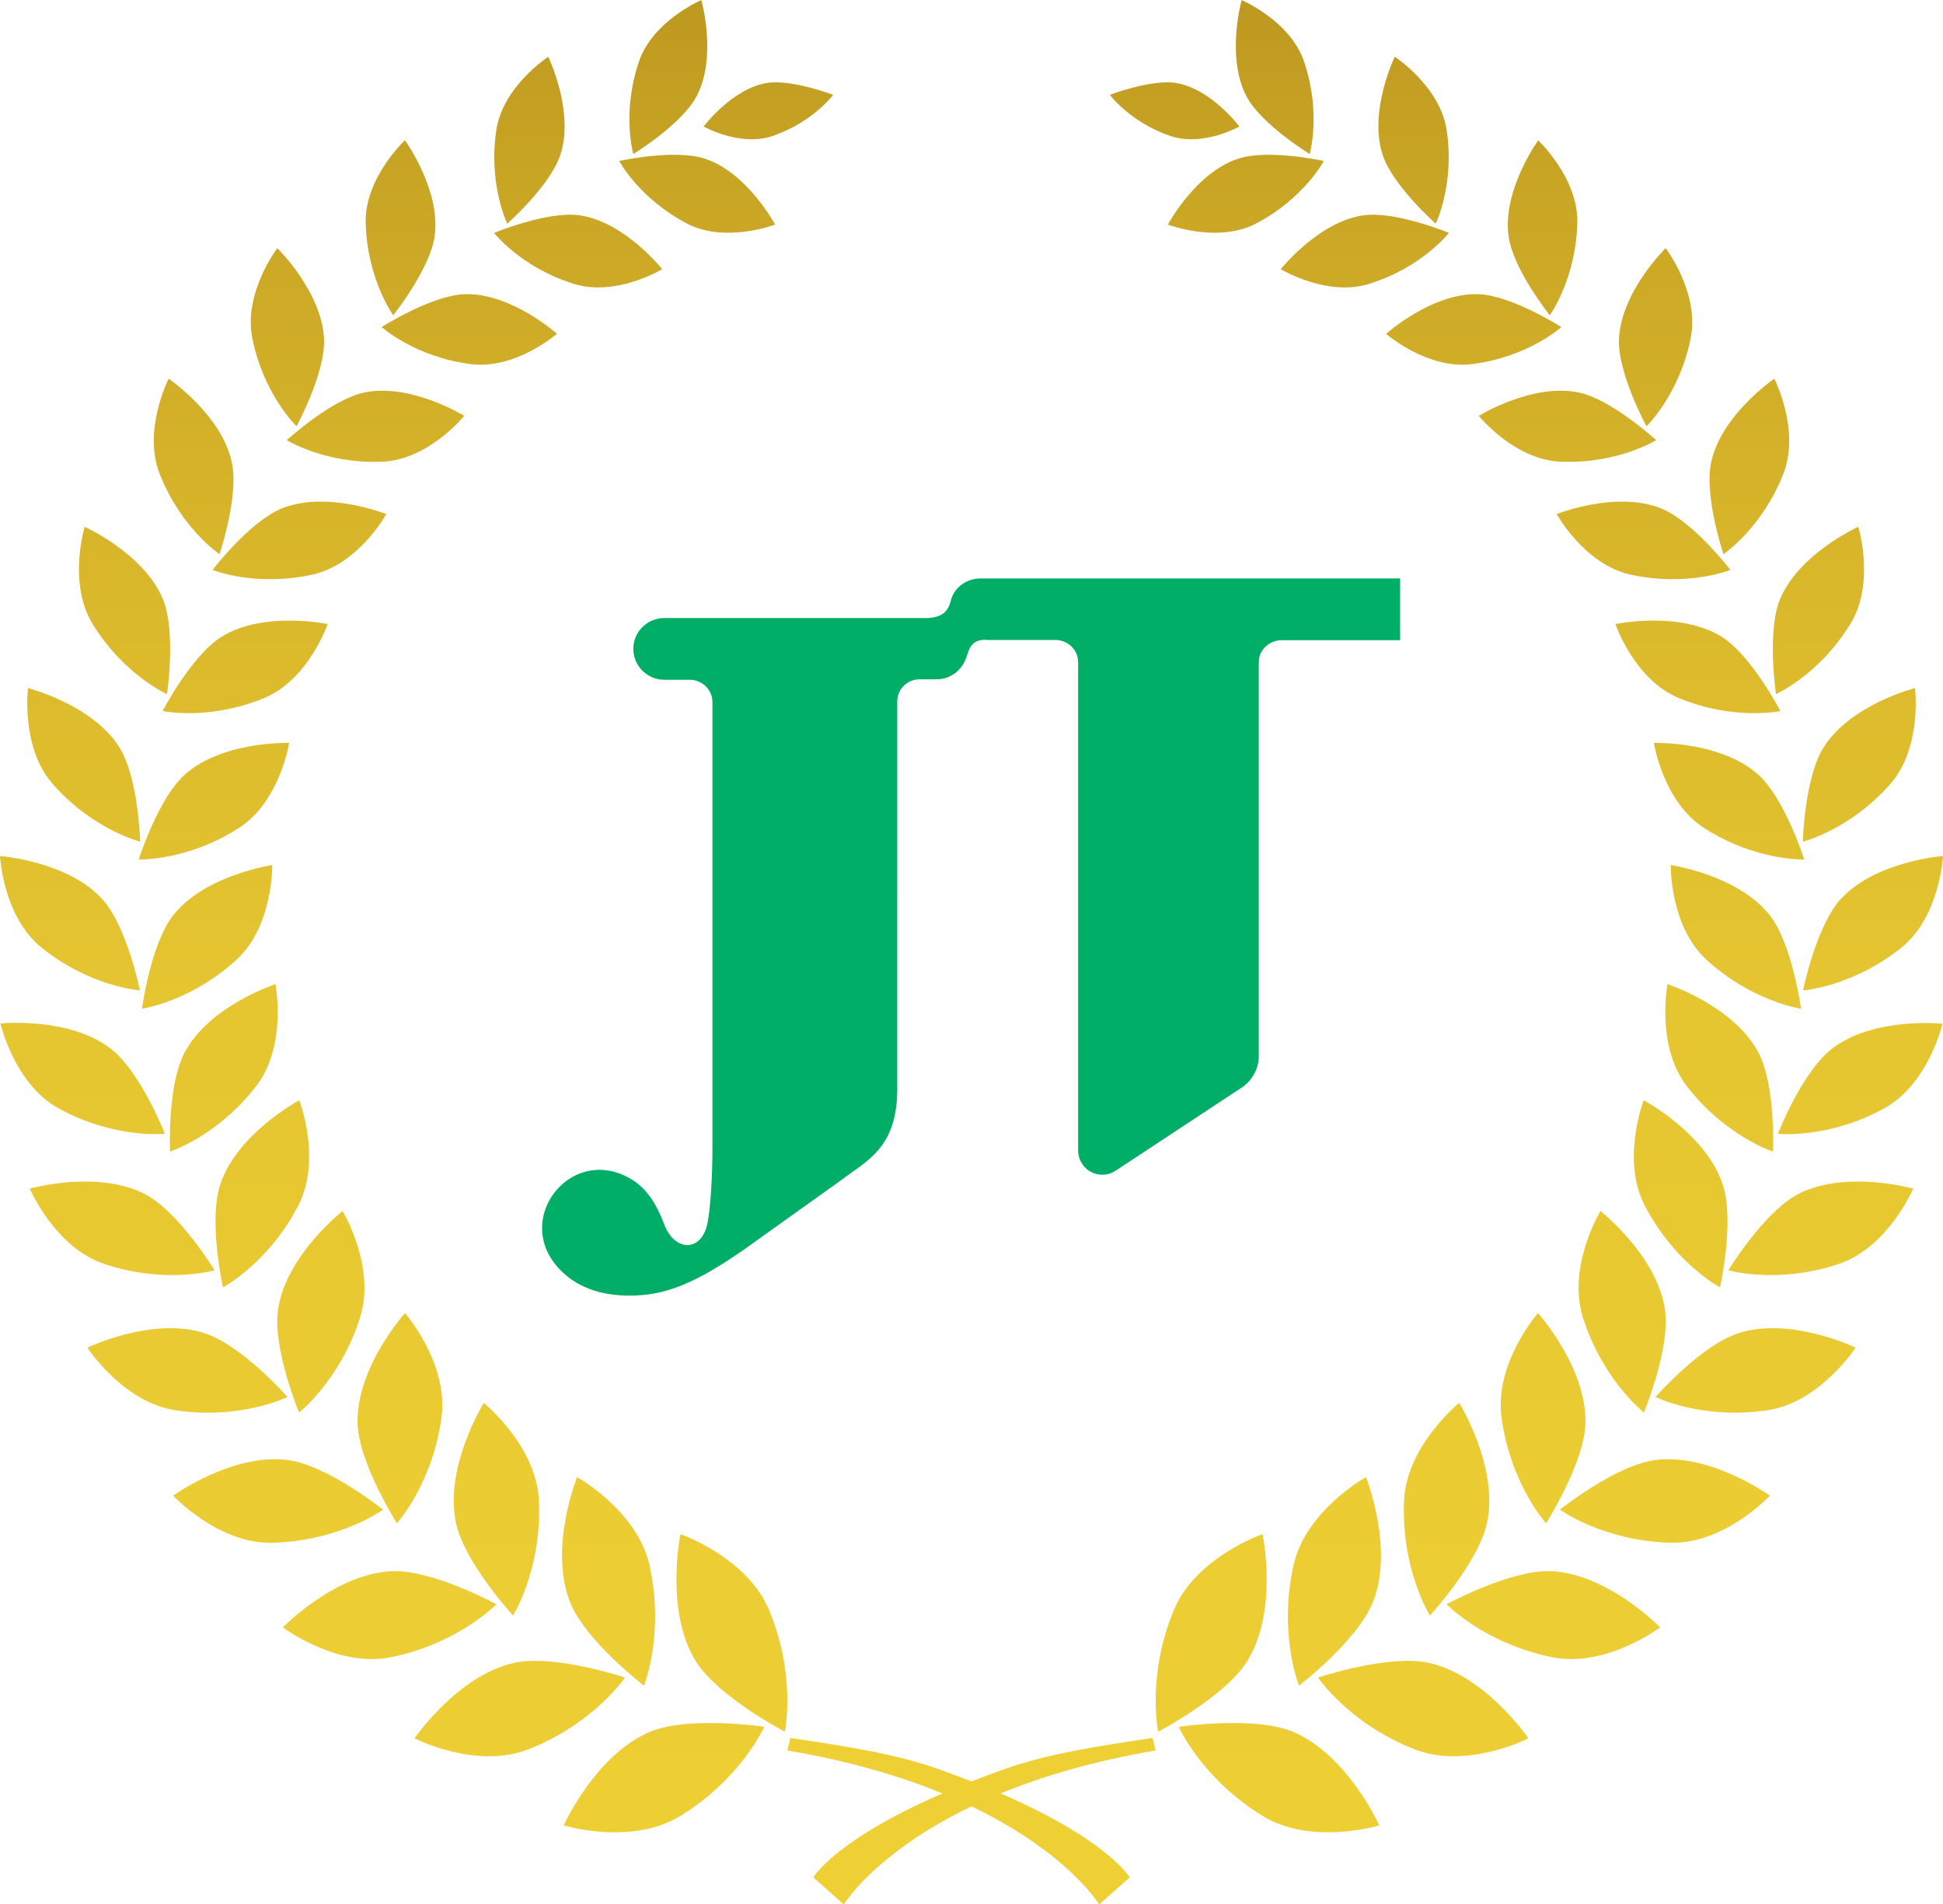 <?xml version="1.0" encoding="UTF-8"?><svg id="JTcup_winner" xmlns="http://www.w3.org/2000/svg" xmlns:xlink="http://www.w3.org/1999/xlink" viewBox="0 0 84 82.33"><defs><style>.cls-1{fill:url(#_名称未設定グラデーション_200);}.cls-2{fill:url(#_名称未設定グラデーション_204);}.cls-3{fill:#00ae68;}.cls-4{fill:url(#_名称未設定グラデーション_204-2);}.cls-5{fill:url(#_名称未設定グラデーション_200-7);}.cls-6{fill:url(#_名称未設定グラデーション_200-6);}.cls-7{fill:url(#_名称未設定グラデーション_200-9);}.cls-8{fill:url(#_名称未設定グラデーション_200-4);}.cls-9{fill:url(#_名称未設定グラデーション_200-8);}.cls-10{fill:url(#_名称未設定グラデーション_200-3);}.cls-11{fill:url(#_名称未設定グラデーション_200-2);}.cls-12{fill:url(#_名称未設定グラデーション_200-5);}.cls-13{fill:url(#_名称未設定グラデーション_200-15);}.cls-14{fill:url(#_名称未設定グラデーション_200-12);}.cls-15{fill:url(#_名称未設定グラデーション_200-11);}.cls-16{fill:url(#_名称未設定グラデーション_200-45);}.cls-17{fill:url(#_名称未設定グラデーション_200-42);}.cls-18{fill:url(#_名称未設定グラデーション_200-43);}.cls-19{fill:url(#_名称未設定グラデーション_200-60);}.cls-20{fill:url(#_名称未設定グラデーション_200-51);}.cls-21{fill:url(#_名称未設定グラデーション_200-61);}.cls-22{fill:url(#_名称未設定グラデーション_200-48);}.cls-23{fill:url(#_名称未設定グラデーション_200-49);}.cls-24{fill:url(#_名称未設定グラデーション_200-46);}.cls-25{fill:url(#_名称未設定グラデーション_200-47);}.cls-26{fill:url(#_名称未設定グラデーション_200-44);}.cls-27{fill:url(#_名称未設定グラデーション_200-20);}.cls-28{fill:url(#_名称未設定グラデーション_200-62);}.cls-29{fill:url(#_名称未設定グラデーション_200-38);}.cls-30{fill:url(#_名称未設定グラデーション_200-32);}.cls-31{fill:url(#_名称未設定グラデーション_200-31);}.cls-32{fill:url(#_名称未設定グラデーション_200-37);}.cls-33{fill:url(#_名称未設定グラデーション_200-36);}.cls-34{fill:url(#_名称未設定グラデーション_200-35);}.cls-35{fill:url(#_名称未設定グラデーション_200-34);}.cls-36{fill:url(#_名称未設定グラデーション_200-33);}.cls-37{fill:url(#_名称未設定グラデーション_200-39);}.cls-38{fill:url(#_名称未設定グラデーション_200-10);}.cls-39{fill:url(#_名称未設定グラデーション_200-52);}.cls-40{fill:url(#_名称未設定グラデーション_200-54);}.cls-41{fill:url(#_名称未設定グラデーション_200-53);}.cls-42{fill:url(#_名称未設定グラデーション_200-58);}.cls-43{fill:url(#_名称未設定グラデーション_200-57);}.cls-44{fill:url(#_名称未設定グラデーション_200-59);}.cls-45{fill:url(#_名称未設定グラデーション_200-56);}.cls-46{fill:url(#_名称未設定グラデーション_200-55);}.cls-47{fill:url(#_名称未設定グラデーション_200-30);}.cls-48{fill:url(#_名称未設定グラデーション_200-29);}.cls-49{fill:url(#_名称未設定グラデーション_200-24);}.cls-50{fill:url(#_名称未設定グラデーション_200-25);}.cls-51{fill:url(#_名称未設定グラデーション_200-26);}.cls-52{fill:url(#_名称未設定グラデーション_200-27);}.cls-53{fill:url(#_名称未設定グラデーション_200-28);}.cls-54{fill:url(#_名称未設定グラデーション_200-21);}.cls-55{fill:url(#_名称未設定グラデーション_200-22);}.cls-56{fill:url(#_名称未設定グラデーション_200-23);}.cls-57{fill:url(#_名称未設定グラデーション_200-18);}.cls-58{fill:url(#_名称未設定グラデーション_200-17);}.cls-59{fill:url(#_名称未設定グラデーション_200-19);}.cls-60{fill:url(#_名称未設定グラデーション_200-14);}.cls-61{fill:url(#_名称未設定グラデーション_200-13);}.cls-62{fill:url(#_名称未設定グラデーション_200-16);}.cls-63{fill:url(#_名称未設定グラデーション_200-41);}.cls-64{fill:url(#_名称未設定グラデーション_200-40);}.cls-65{fill:url(#_名称未設定グラデーション_200-50);}</style><linearGradient id="_名称未設定グラデーション_204" x1="42.56" y1="85.11" x2="42.56" y2="73.44" gradientUnits="userSpaceOnUse"><stop offset="0" stop-color="#efd034"/><stop offset=".86" stop-color="#efd034"/><stop offset="1" stop-color="#efd034"/></linearGradient><linearGradient id="_名称未設定グラデーション_204-2" x1="29.42" y1="85.11" x2="29.42" y2="73.44" gradientTransform="translate(70.86) rotate(-180) scale(1 -1)" xlink:href="#_名称未設定グラデーション_204"/><linearGradient id="_名称未設定グラデーション_200" x1="31.64" y1="112.23" x2="31.64" y2="-13.24" gradientUnits="userSpaceOnUse"><stop offset="0" stop-color="#efd034"/><stop offset=".35" stop-color="#eccd33"/><stop offset=".55" stop-color="#e5c530"/><stop offset=".7" stop-color="#d9b72b"/><stop offset=".84" stop-color="#c8a424"/><stop offset=".96" stop-color="#b18b1a"/><stop offset=".98" stop-color="#ad8619"/></linearGradient><linearGradient id="_名称未設定グラデーション_200-2" x1="28.71" y1="112.23" x2="28.71" y2="-13.24" xlink:href="#_名称未設定グラデーション_200"/><linearGradient id="_名称未設定グラデーション_200-3" x1="26.31" y1="112.23" x2="26.31" y2="-13.24" xlink:href="#_名称未設定グラデーション_200"/><linearGradient id="_名称未設定グラデーション_200-4" x1="22.48" x2="22.48" y2="-13.24" xlink:href="#_名称未設定グラデーション_200"/><linearGradient id="_名称未設定グラデーション_200-5" x1="21.47" y1="112.23" x2="21.47" y2="-13.24" xlink:href="#_名称未設定グラデーション_200"/><linearGradient id="_名称未設定グラデーション_200-6" x1="16.85" y1="112.23" x2="16.85" y2="-13.24" xlink:href="#_名称未設定グラデーション_200"/><linearGradient id="_名称未設定グラデーション_200-7" x1="17.29" y1="112.23" x2="17.29" y2="-13.24" xlink:href="#_名称未設定グラデーション_200"/><linearGradient id="_名称未設定グラデーション_200-8" x1="12.01" y1="112.23" x2="12.01" y2="-13.24" xlink:href="#_名称未設定グラデーション_200"/><linearGradient id="_名称未設定グラデーション_200-9" x1="13.87" y1="112.23" x2="13.87" y2="-13.24" xlink:href="#_名称未設定グラデーション_200"/><linearGradient id="_名称未設定グラデーション_200-10" x1="8.1" y1="112.23" x2="8.1" y2="-13.24" xlink:href="#_名称未設定グラデーション_200"/><linearGradient id="_名称未設定グラデーション_200-11" x1="11.34" y1="112.23" x2="11.34" y2="-13.24" xlink:href="#_名称未設定グラデーション_200"/><linearGradient id="_名称未設定グラデーション_200-12" x1="5.29" y1="112.23" x2="5.29" y2="-13.24" xlink:href="#_名称未設定グラデーション_200"/><linearGradient id="_名称未設定グラデーション_200-13" x1="9.68" y1="112.23" x2="9.68" y2="-13.24" xlink:href="#_名称未設定グラデーション_200"/><linearGradient id="_名称未設定グラデーション_200-14" x1="3.57" y1="112.23" x2="3.57" y2="-13.24" xlink:href="#_名称未設定グラデーション_200"/><linearGradient id="_名称未設定グラデーション_200-15" x1="8.95" y1="112.23" x2="8.95" y2="-13.24" xlink:href="#_名称未設定グラデーション_200"/><linearGradient id="_名称未設定グラデーション_200-16" x1="3.02" y1="112.23" x2="3.02" y2="-13.24" xlink:href="#_名称未設定グラデーション_200"/><linearGradient id="_名称未設定グラデーション_200-17" x1="9.26" x2="9.26" y2="-13.24" xlink:href="#_名称未設定グラデーション_200"/><linearGradient id="_名称未設定グラデーション_200-18" x1="3.62" x2="3.62" y2="-13.24" xlink:href="#_名称未設定グラデーション_200"/><linearGradient id="_名称未設定グラデーション_200-19" x1="10.59" y1="112.23" x2="10.59" y2="-13.24" xlink:href="#_名称未設定グラデーション_200"/><linearGradient id="_名称未設定グラデーション_200-20" x1="5.38" y1="112.23" x2="5.38" y2="-13.24" xlink:href="#_名称未設定グラデーション_200"/><linearGradient id="_名称未設定グラデーション_200-21" x1="12.95" y1="112.23" x2="12.95" y2="-13.24" xlink:href="#_名称未設定グラデーション_200"/><linearGradient id="_名称未設定グラデーション_200-22" x1="8.37" y1="112.23" x2="8.37" y2="-13.24" xlink:href="#_名称未設定グラデーション_200"/><linearGradient id="_名称未設定グラデーション_200-23" x1="16.23" y1="112.23" x2="16.23" y2="-13.24" xlink:href="#_名称未設定グラデーション_200"/><linearGradient id="_名称未設定グラデーション_200-24" x1="12.42" y1="112.23" x2="12.42" y2="-13.24" xlink:href="#_名称未設定グラデーション_200"/><linearGradient id="_名称未設定グラデーション_200-25" x1="20.29" y1="112.23" x2="20.29" y2="-13.24" xlink:href="#_名称未設定グラデーション_200"/><linearGradient id="_名称未設定グラデーション_200-26" x1="17.31" y1="112.23" x2="17.31" y2="-13.24" xlink:href="#_名称未設定グラデーション_200"/><linearGradient id="_名称未設定グラデーション_200-27" x1="25" y1="112.23" x2="25" y2="-13.24" xlink:href="#_名称未設定グラデーション_200"/><linearGradient id="_名称未設定グラデーション_200-28" x1="22.89" x2="22.89" y2="-13.24" xlink:href="#_名称未設定グラデーション_200"/><linearGradient id="_名称未設定グラデーション_200-29" x1="30.14" y1="112.23" x2="30.14" y2="-13.24" xlink:href="#_名称未設定グラデーション_200"/><linearGradient id="_名称未設定グラデーション_200-30" x1="28.9" y1="112.23" x2="28.9" y2="-13.24" xlink:href="#_名称未設定グラデーション_200"/><linearGradient id="_名称未設定グラデーション_200-31" x1="33.22" y1="112.23" x2="33.22" y2="-13.24" xlink:href="#_名称未設定グラデーション_200"/><linearGradient id="_名称未設定グラデーション_200-32" x1="52.36" y1="112.23" x2="52.36" y2="-13.24" xlink:href="#_名称未設定グラデーション_200"/><linearGradient id="_名称未設定グラデーション_200-33" x1="55.29" y1="112.23" x2="55.29" y2="-13.24" xlink:href="#_名称未設定グラデーション_200"/><linearGradient id="_名称未設定グラデーション_200-34" x1="57.69" y1="112.23" x2="57.69" y2="-13.24" xlink:href="#_名称未設定グラデーション_200"/><linearGradient id="_名称未設定グラデーション_200-35" x1="61.52" y1="112.23" x2="61.52" y2="-13.24" xlink:href="#_名称未設定グラデーション_200"/><linearGradient id="_名称未設定グラデーション_200-36" x1="62.54" y1="112.23" x2="62.54" y2="-13.24" xlink:href="#_名称未設定グラデーション_200"/><linearGradient id="_名称未設定グラデーション_200-37" x1="67.15" y1="112.23" x2="67.15" y2="-13.24" xlink:href="#_名称未設定グラデーション_200"/><linearGradient id="_名称未設定グラデーション_200-38" x1="66.71" y1="112.23" x2="66.71" y2="-13.24" xlink:href="#_名称未設定グラデーション_200"/><linearGradient id="_名称未設定グラデーション_200-39" x1="71.99" y1="112.23" x2="71.99" y2="-13.24" xlink:href="#_名称未設定グラデーション_200"/><linearGradient id="_名称未設定グラデーション_200-40" x1="70.13" y1="112.23" x2="70.13" y2="-13.24" xlink:href="#_名称未設定グラデーション_200"/><linearGradient id="_名称未設定グラデーション_200-41" x1="75.9" y1="112.23" x2="75.9" y2="-13.24" xlink:href="#_名称未設定グラデーション_200"/><linearGradient id="_名称未設定グラデーション_200-42" x1="72.66" y1="112.23" x2="72.66" y2="-13.24" xlink:href="#_名称未設定グラデーション_200"/><linearGradient id="_名称未設定グラデーション_200-43" x1="78.71" y1="112.23" x2="78.71" y2="-13.24" xlink:href="#_名称未設定グラデーション_200"/><linearGradient id="_名称未設定グラデーション_200-44" x1="74.32" y1="112.23" x2="74.32" y2="-13.24" xlink:href="#_名称未設定グラデーション_200"/><linearGradient id="_名称未設定グラデーション_200-45" x1="80.43" y1="112.23" x2="80.43" y2="-13.24" xlink:href="#_名称未設定グラデーション_200"/><linearGradient id="_名称未設定グラデーション_200-46" x1="75.05" y1="112.23" x2="75.05" y2="-13.24" xlink:href="#_名称未設定グラデーション_200"/><linearGradient id="_名称未設定グラデーション_200-47" x1="80.98" y1="112.23" x2="80.98" y2="-13.24" xlink:href="#_名称未設定グラデーション_200"/><linearGradient id="_名称未設定グラデーション_200-48" x1="74.74" y1="112.23" x2="74.74" y2="-13.24" xlink:href="#_名称未設定グラデーション_200"/><linearGradient id="_名称未設定グラデーション_200-49" x1="80.38" y1="112.23" x2="80.38" y2="-13.24" xlink:href="#_名称未設定グラデーション_200"/><linearGradient id="_名称未設定グラデーション_200-50" x1="73.41" y1="112.23" x2="73.41" y2="-13.24" xlink:href="#_名称未設定グラデーション_200"/><linearGradient id="_名称未設定グラデーション_200-51" x1="78.62" y1="112.23" x2="78.62" y2="-13.24" xlink:href="#_名称未設定グラデーション_200"/><linearGradient id="_名称未設定グラデーション_200-52" x1="71.05" y1="112.23" x2="71.05" y2="-13.24" xlink:href="#_名称未設定グラデーション_200"/><linearGradient id="_名称未設定グラデーション_200-53" x1="75.63" y1="112.23" x2="75.63" y2="-13.24" xlink:href="#_名称未設定グラデーション_200"/><linearGradient id="_名称未設定グラデーション_200-54" x1="67.77" y1="112.23" x2="67.77" y2="-13.24" xlink:href="#_名称未設定グラデーション_200"/><linearGradient id="_名称未設定グラデーション_200-55" x1="71.58" x2="71.58" y2="-13.24" xlink:href="#_名称未設定グラデーション_200"/><linearGradient id="_名称未設定グラデーション_200-56" x1="63.71" y1="112.23" x2="63.71" y2="-13.24" xlink:href="#_名称未設定グラデーション_200"/><linearGradient id="_名称未設定グラデーション_200-57" x1="66.69" y1="112.23" x2="66.69" y2="-13.24" xlink:href="#_名称未設定グラデーション_200"/><linearGradient id="_名称未設定グラデーション_200-58" x1="59" y1="112.23" x2="59" y2="-13.24" xlink:href="#_名称未設定グラデーション_200"/><linearGradient id="_名称未設定グラデーション_200-59" x1="61.11" y1="112.23" x2="61.11" y2="-13.24" xlink:href="#_名称未設定グラデーション_200"/><linearGradient id="_名称未設定グラデーション_200-60" x1="53.86" y1="112.23" x2="53.86" y2="-13.24" xlink:href="#_名称未設定グラデーション_200"/><linearGradient id="_名称未設定グラデーション_200-61" x1="55.11" x2="55.11" y2="-13.24" xlink:href="#_名称未設定グラデーション_200"/><linearGradient id="_名称未設定グラデーション_200-62" x1="50.78" y1="112.23" x2="50.78" y2="-13.24" xlink:href="#_名称未設定グラデーション_200"/></defs><g><path class="cls-2" d="M49.97,75.68c-10.55,1.79-13.49,6.66-13.49,6.66l-1.32-1.17s1.28-2.21,8.29-4.69c1.86-.66,4-.98,6.38-1.34l.13,.55Z"/><path class="cls-4" d="M34.03,75.68c10.55,1.79,13.49,6.66,13.49,6.66l1.32-1.17s-1.28-2.21-8.29-4.69c-1.86-.66-4-.98-6.38-1.34l-.13,.55Z"/><g><g><path class="cls-1" d="M29.42,66.33s2.87,.99,3.83,3.28c1.19,2.87,.68,5.26,.68,5.26,0,0-2.88-1.5-3.85-3.05-1.35-2.18-.66-5.5-.66-5.5Z"/><path class="cls-11" d="M24.37,78.92s2.91,.89,5.03-.4c2.65-1.62,3.64-3.86,3.64-3.86,0,0-3.21-.48-4.9,.2-2.38,.97-3.77,4.06-3.77,4.06Z"/></g><g><path class="cls-10" d="M24.94,63.86s2.61,1.44,3.14,3.82c.66,2.97-.24,5.2-.24,5.2,0,0-2.53-1.94-3.19-3.6-.94-2.34,.3-5.42,.3-5.42Z"/><path class="cls-8" d="M17.93,75.16s2.65,1.36,4.92,.47c2.83-1.11,4.17-3.1,4.17-3.1,0,0-3.02-1.01-4.77-.64-2.46,.53-4.33,3.27-4.33,3.27Z"/></g><g><path class="cls-12" d="M20.92,60.66s2.27,1.84,2.38,4.22c.13,2.98-1.12,4.97-1.12,4.97,0,0-2.11-2.3-2.47-4.02-.51-2.41,1.21-5.18,1.21-5.18Z"/><path class="cls-6" d="M12.23,70.36s2.33,1.76,4.67,1.29c2.92-.59,4.56-2.29,4.56-2.29,0,0-2.74-1.49-4.49-1.43-2.46,.09-4.73,2.42-4.73,2.42Z"/></g><g><path class="cls-5" d="M17.51,56.77s1.88,2.16,1.58,4.48c-.38,2.9-1.93,4.61-1.93,4.61,0,0-1.64-2.58-1.7-4.3-.08-2.42,2.05-4.79,2.05-4.79Z"/><path class="cls-9" d="M7.48,64.66s1.95,2.1,4.29,2.04c2.92-.07,4.79-1.43,4.79-1.43,0,0-2.39-1.91-4.09-2.14-2.39-.33-4.98,1.53-4.98,1.53Z"/></g><g><path class="cls-7" d="M14.81,52.36s1.45,2.4,.76,4.59c-.86,2.73-2.64,4.12-2.64,4.12,0,0-1.15-2.76-.91-4.44,.33-2.34,2.79-4.27,2.79-4.27Z"/><path class="cls-38" d="M3.78,58.27s1.53,2.35,3.79,2.7c2.83,.43,4.86-.57,4.86-.57,0,0-1.98-2.25-3.59-2.76-2.25-.73-5.07,.63-5.07,.63Z"/></g><g><path class="cls-15" d="M12.94,47.57s.99,2.57-.05,4.56c-1.29,2.49-3.25,3.53-3.25,3.53,0,0-.64-2.86-.12-4.44,.72-2.21,3.42-3.65,3.42-3.65Z"/><path class="cls-14" d="M1.29,51.39s1.07,2.53,3.2,3.25c2.66,.9,4.79,.28,4.79,.28,0,0-1.53-2.5-2.99-3.28-2.05-1.08-5-.25-5-.25Z"/></g><g><path class="cls-61" d="M11.91,42.55s.51,2.64-.82,4.39c-1.67,2.18-3.74,2.85-3.74,2.85,0,0-.13-2.87,.64-4.3,1.07-2.01,3.92-2.94,3.92-2.94Z"/><path class="cls-60" d="M.02,44.25s.6,2.63,2.53,3.68c2.41,1.32,4.58,1.09,4.58,1.09,0,0-1.05-2.68-2.33-3.67C3,43.95,.02,44.25,.02,44.25Z"/></g><g><path class="cls-13" d="M11.77,37.39s.05,2.64-1.54,4.1c-1.98,1.82-4.09,2.12-4.09,2.12,0,0,.37-2.79,1.35-4.04,1.38-1.75,4.29-2.17,4.29-2.17Z"/><path class="cls-62" d="M0,37.01s.13,2.64,1.82,3.98c2.1,1.68,4.23,1.83,4.23,1.83,0,0-.56-2.76-1.62-3.94-1.5-1.65-4.43-1.87-4.43-1.87Z"/></g><g><path class="cls-58" d="M12.5,32.12s-.4,2.56-2.19,3.69c-2.22,1.42-4.31,1.35-4.31,1.35,0,0,.83-2.63,1.99-3.67,1.63-1.46,4.51-1.37,4.51-1.37Z"/><path class="cls-57" d="M1.21,29.76s-.32,2.57,1.08,4.15c1.75,1.98,3.77,2.48,3.77,2.48,0,0-.07-2.76-.9-4.08-1.16-1.85-3.95-2.56-3.95-2.56Z"/></g><g><path class="cls-59" d="M14.16,26.99s-.82,2.4-2.74,3.19c-2.39,.99-4.39,.56-4.39,.56,0,0,1.25-2.4,2.55-3.21,1.82-1.13,4.58-.55,4.58-.55Z"/><path class="cls-27" d="M3.66,22.78s-.74,2.42,.34,4.19c1.35,2.21,3.22,3.04,3.22,3.04,0,0,.4-2.68-.17-4.09-.81-1.98-3.38-3.14-3.38-3.14Z"/></g><g><path class="cls-54" d="M16.7,22.23s-1.2,2.17-3.18,2.61c-2.48,.55-4.33-.2-4.33-.2,0,0,1.61-2.1,3-2.66,1.95-.78,4.52,.25,4.52,.25Z"/><path class="cls-55" d="M7.29,16.38s-1.13,2.21-.39,4.1c.92,2.36,2.59,3.48,2.59,3.48,0,0,.85-2.51,.53-3.98-.44-2.05-2.73-3.61-2.73-3.61Z"/></g><g><path class="cls-56" d="M20.07,17.98s-1.53,1.89-3.52,1.98c-2.48,.11-4.15-.93-4.15-.93,0,0,1.92-1.76,3.35-2.06,2.01-.42,4.32,1.01,4.32,1.01Z"/><path class="cls-49" d="M11.98,10.74s-1.47,1.94-1.07,3.89c.49,2.44,1.91,3.8,1.91,3.8,0,0,1.24-2.28,1.19-3.75-.08-2.06-2.02-3.95-2.02-3.95Z"/></g><g><path class="cls-50" d="M24.08,14.43s-1.8,1.57-3.74,1.31c-2.41-.31-3.84-1.6-3.84-1.6,0,0,2.15-1.37,3.58-1.42,2.01-.07,4,1.71,4,1.71Z"/><path class="cls-51" d="M17.51,6.06s-1.75,1.63-1.7,3.58c.06,2.43,1.19,3.99,1.19,3.99,0,0,1.59-1.99,1.79-3.41,.28-2-1.28-4.15-1.28-4.15Z"/></g><g><path class="cls-52" d="M28.63,11.64s-2.01,1.21-3.83,.63c-2.28-.71-3.44-2.2-3.44-2.2,0,0,2.31-.96,3.7-.76,1.95,.28,3.57,2.33,3.57,2.33Z"/><path class="cls-53" d="M23.71,2.45s-1.96,1.27-2.25,3.16c-.36,2.36,.47,4.06,.47,4.06,0,0,1.87-1.65,2.3-2.99,.61-1.88-.53-4.23-.53-4.23Z"/></g><g><path class="cls-48" d="M33.51,9.71s-2.14,.82-3.8-.04c-2.08-1.08-2.94-2.71-2.94-2.71,0,0,2.39-.53,3.7-.1,1.84,.6,3.04,2.85,3.04,2.85Z"/><path class="cls-47" d="M30.33,0s-2.11,.89-2.71,2.67c-.75,2.22-.24,3.99-.24,3.99,0,0,2.09-1.28,2.73-2.49,.91-1.71,.21-4.17,.21-4.17Z"/></g><path class="cls-31" d="M30.42,5.47s1.58,.89,2.98,.41c1.75-.6,2.62-1.78,2.62-1.78,0,0-1.81-.69-2.88-.51-1.51,.26-2.72,1.88-2.72,1.88Z"/><g><path class="cls-30" d="M54.58,66.33s-2.88,.99-3.83,3.28c-1.19,2.87-.68,5.26-.68,5.26,0,0,2.88-1.5,3.85-3.05,1.36-2.18,.66-5.5,.66-5.5Z"/><path class="cls-36" d="M59.63,78.92s-2.91,.89-5.03-.4c-2.65-1.62-3.64-3.86-3.64-3.86,0,0,3.21-.48,4.9,.2,2.38,.97,3.77,4.06,3.77,4.06Z"/></g><g><path class="cls-35" d="M59.06,63.86s-2.61,1.44-3.14,3.82c-.66,2.97,.24,5.2,.24,5.2,0,0,2.52-1.94,3.19-3.6,.94-2.34-.3-5.42-.3-5.42Z"/><path class="cls-34" d="M66.07,75.16s-2.65,1.36-4.92,.47c-2.83-1.11-4.17-3.1-4.17-3.1,0,0,3.02-1.01,4.77-.64,2.46,.53,4.33,3.27,4.33,3.27Z"/></g><g><path class="cls-33" d="M63.08,60.66s-2.27,1.84-2.38,4.22c-.13,2.98,1.12,4.97,1.12,4.97,0,0,2.11-2.3,2.47-4.02,.51-2.41-1.21-5.18-1.21-5.18Z"/><path class="cls-32" d="M71.77,70.36s-2.33,1.76-4.67,1.29c-2.92-.59-4.56-2.29-4.56-2.29,0,0,2.74-1.49,4.49-1.43,2.46,.09,4.73,2.42,4.73,2.42Z"/></g><g><path class="cls-29" d="M66.49,56.77s-1.88,2.16-1.58,4.48c.38,2.9,1.93,4.61,1.93,4.61,0,0,1.64-2.58,1.7-4.3,.08-2.42-2.05-4.79-2.05-4.79Z"/><path class="cls-37" d="M76.52,64.66s-1.95,2.1-4.29,2.04c-2.92-.07-4.79-1.43-4.79-1.43,0,0,2.39-1.91,4.09-2.14,2.39-.33,4.98,1.53,4.98,1.53Z"/></g><g><path class="cls-64" d="M69.19,52.36s-1.45,2.4-.76,4.59c.86,2.73,2.64,4.12,2.64,4.12,0,0,1.15-2.76,.91-4.44-.33-2.34-2.79-4.27-2.79-4.27Z"/><path class="cls-63" d="M80.22,58.27s-1.53,2.35-3.79,2.7c-2.83,.43-4.86-.57-4.86-.57,0,0,1.98-2.25,3.59-2.76,2.26-.73,5.07,.63,5.07,.63Z"/></g><g><path class="cls-17" d="M71.06,47.57s-.99,2.57,.05,4.56c1.29,2.49,3.25,3.53,3.25,3.53,0,0,.64-2.86,.12-4.44-.72-2.21-3.42-3.65-3.42-3.65Z"/><path class="cls-18" d="M82.71,51.39s-1.07,2.53-3.2,3.25c-2.66,.9-4.79,.28-4.79,.28,0,0,1.53-2.5,2.99-3.28,2.05-1.08,5-.25,5-.25Z"/></g><g><path class="cls-26" d="M72.09,42.55s-.51,2.64,.82,4.39c1.67,2.18,3.74,2.85,3.74,2.85,0,0,.13-2.87-.64-4.3-1.07-2.01-3.92-2.94-3.92-2.94Z"/><path class="cls-16" d="M83.98,44.25s-.6,2.63-2.54,3.68c-2.41,1.32-4.58,1.09-4.58,1.09,0,0,1.05-2.68,2.33-3.67,1.8-1.4,4.78-1.09,4.78-1.09Z"/></g><g><path class="cls-24" d="M72.23,37.39s-.05,2.64,1.54,4.1c1.98,1.82,4.09,2.12,4.09,2.12,0,0-.37-2.79-1.35-4.04-1.38-1.75-4.29-2.17-4.29-2.17Z"/><path class="cls-25" d="M84,37.01s-.13,2.64-1.82,3.98c-2.11,1.68-4.23,1.83-4.23,1.83,0,0,.56-2.76,1.62-3.94,1.5-1.65,4.43-1.87,4.43-1.87Z"/></g><g><path class="cls-22" d="M71.5,32.12s.4,2.56,2.19,3.69c2.22,1.42,4.31,1.35,4.31,1.35,0,0-.83-2.63-1.99-3.67-1.63-1.46-4.51-1.37-4.51-1.37Z"/><path class="cls-23" d="M82.79,29.76s.32,2.57-1.08,4.15c-1.75,1.98-3.77,2.48-3.77,2.48,0,0,.07-2.76,.9-4.08,1.16-1.85,3.95-2.56,3.95-2.56Z"/></g><g><path class="cls-65" d="M69.84,26.99s.82,2.4,2.74,3.19c2.39,.99,4.39,.56,4.39,.56,0,0-1.25-2.4-2.54-3.21-1.82-1.13-4.58-.55-4.58-.55Z"/><path class="cls-20" d="M80.34,22.78s.74,2.42-.34,4.19c-1.35,2.21-3.22,3.04-3.22,3.04,0,0-.4-2.68,.17-4.09,.81-1.98,3.38-3.14,3.38-3.14Z"/></g><g><path class="cls-39" d="M67.3,22.23s1.2,2.17,3.18,2.61c2.48,.55,4.33-.2,4.33-.2,0,0-1.61-2.1-3-2.66-1.95-.78-4.52,.25-4.52,.25Z"/><path class="cls-41" d="M76.71,16.38s1.13,2.21,.39,4.1c-.92,2.36-2.59,3.48-2.59,3.48,0,0-.85-2.51-.53-3.98,.44-2.05,2.73-3.61,2.73-3.61Z"/></g><g><path class="cls-40" d="M63.93,17.98s1.53,1.89,3.52,1.98c2.48,.11,4.15-.93,4.15-.93,0,0-1.92-1.76-3.35-2.06-2.01-.42-4.32,1.01-4.32,1.01Z"/><path class="cls-46" d="M72.02,10.74s1.47,1.94,1.07,3.89c-.49,2.44-1.91,3.8-1.91,3.8,0,0-1.24-2.28-1.19-3.75,.08-2.06,2.02-3.95,2.02-3.95Z"/></g><g><path class="cls-45" d="M59.92,14.43s1.8,1.57,3.74,1.31c2.42-.31,3.84-1.6,3.84-1.6,0,0-2.15-1.37-3.58-1.42-2.01-.07-3.99,1.71-3.99,1.71Z"/><path class="cls-43" d="M66.49,6.06s1.75,1.63,1.7,3.58c-.06,2.43-1.19,3.99-1.19,3.99,0,0-1.59-1.99-1.78-3.41-.28-2,1.28-4.15,1.28-4.15Z"/></g><g><path class="cls-42" d="M55.37,11.64s2.01,1.21,3.83,.63c2.28-.71,3.44-2.2,3.44-2.2,0,0-2.31-.96-3.7-.76-1.95,.28-3.57,2.33-3.57,2.33Z"/><path class="cls-44" d="M60.29,2.45s1.96,1.27,2.25,3.16c.36,2.36-.47,4.06-.47,4.06,0,0-1.87-1.65-2.3-2.99-.61-1.88,.53-4.23,.53-4.23Z"/></g><g><path class="cls-19" d="M50.49,9.71s2.14,.82,3.8-.04c2.08-1.08,2.94-2.71,2.94-2.71,0,0-2.39-.53-3.7-.1-1.84,.6-3.04,2.85-3.04,2.85Z"/><path class="cls-21" d="M53.67,0s2.11,.89,2.71,2.67c.75,2.22,.24,3.99,.24,3.99,0,0-2.09-1.28-2.73-2.49-.9-1.71-.21-4.17-.21-4.17Z"/></g><path class="cls-28" d="M53.58,5.47s-1.58,.89-2.98,.41c-1.75-.6-2.62-1.78-2.62-1.78,0,0,1.81-.69,2.88-.51,1.51,.26,2.72,1.88,2.72,1.88Z"/></g></g><path class="cls-3" d="M42.62,27.67h3.01c.53,0,.98,.42,.98,.96v21.1c0,.59,.46,1.06,1.05,1.06,.2,0,.37-.05,.52-.14l5.58-3.68c.39-.3,.66-.77,.66-1.31V28.63c0-.54,.46-.95,.99-.95h5.12v-2.67h-18.15c-.61,0-1.15,.41-1.28,.98-.14,.57-.53,.7-.97,.73h-11.41c-.73,0-1.34,.59-1.34,1.33s.6,1.34,1.34,1.34h1.1c.53,0,.98,.43,.98,.96v19.37c0,.81-.06,2.6-.25,3.31-.31,1.11-1.39,1.05-1.83-.08-.18-.46-.55-1.46-1.45-1.98-2.67-1.58-5.35,1.99-2.82,4.15,.77,.66,1.89,1,3.35,.87,1.34-.12,2.63-.75,4.4-1.99l4.2-3c1.08-.83,2.43-1.37,2.39-4.05V30.33c0-.53,.43-.96,.97-.96h.73c.57,0,1.04-.35,1.25-.85,.15-.37,.17-.86,.87-.86"/></svg>